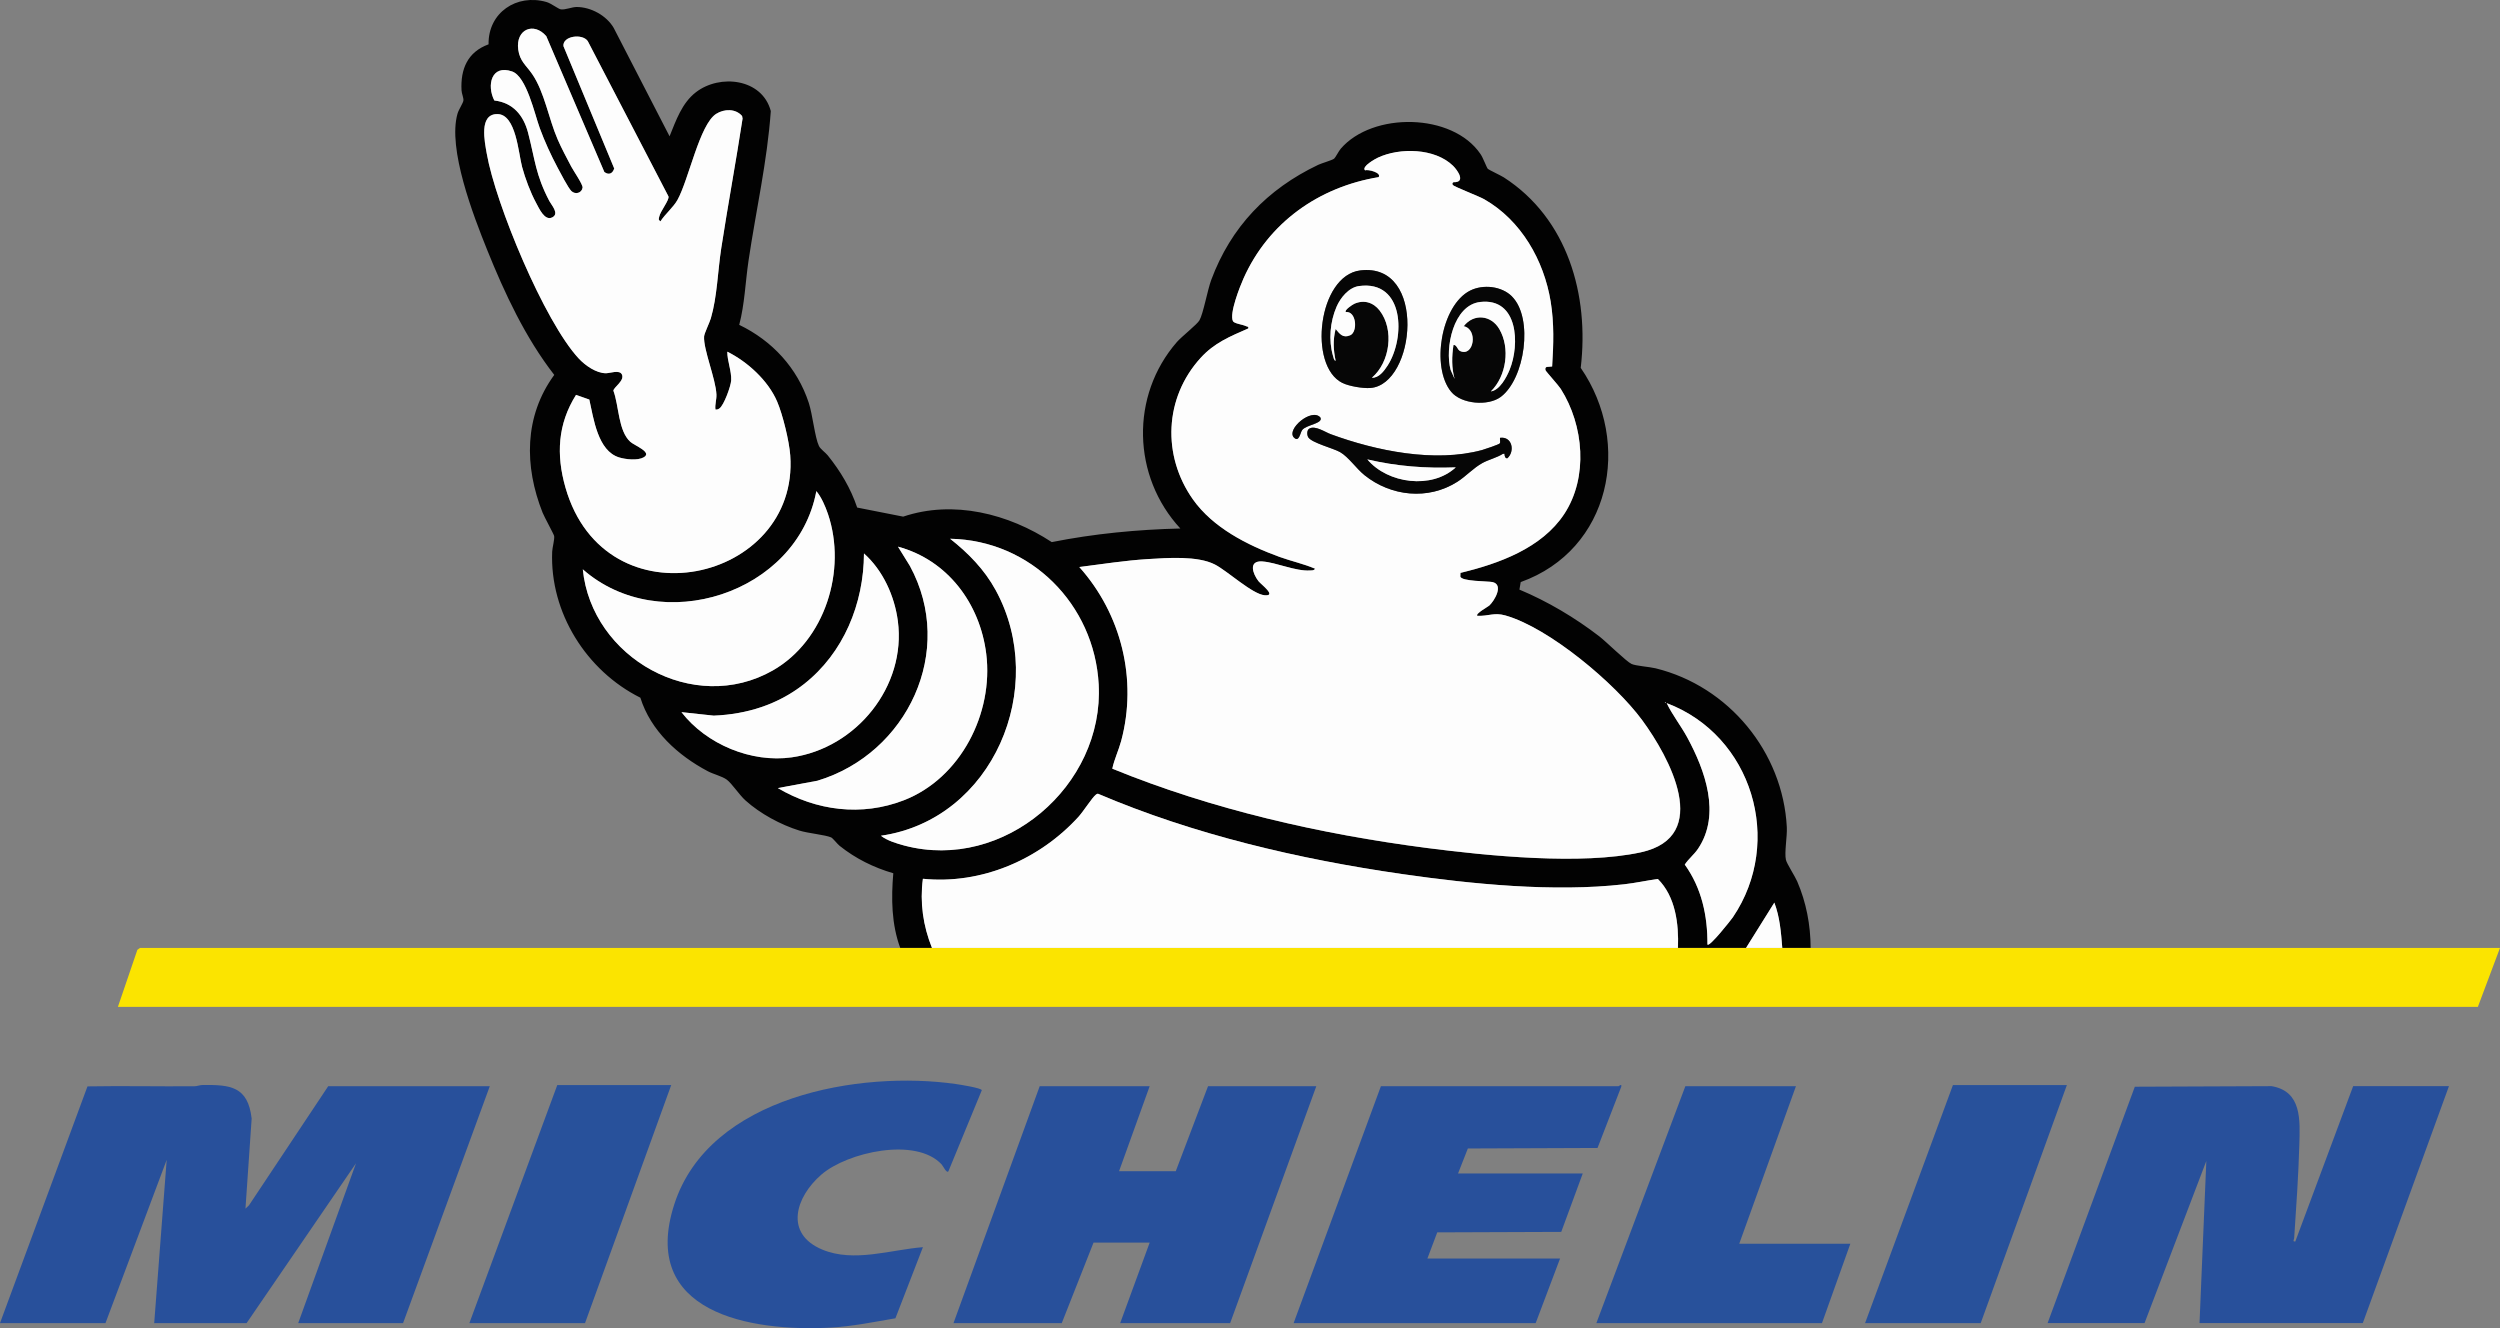 <?xml version="1.0" encoding="UTF-8"?>
<svg id="Laag_1" data-name="Laag 1" xmlns="http://www.w3.org/2000/svg" viewBox="0 0 529 281.05">
  <rect x="0" y="0" width="529" height="281.05" fill="#808080" stroke="none"/>
  <defs>
    <style>
      .cls-1 {
        fill: #28509b;
      }

      .cls-2 {
        fill: #020202;
      }

      .cls-3 {
        fill: #060606;
      }

      .cls-4 {
        fill: #28519b;
      }

      .cls-5 {
        fill: #fbe400;
      }

      .cls-6 {
        fill: #fdfdfd;
      }
    </style>
  </defs>
  <path class="cls-2" d="M190.49,200.58c-1.86-5.05-1.92-10.48-1.47-15.8-4.13-1.2-7.99-3.11-11.35-5.8-.49-.39-1.44-1.63-1.81-1.79-1.29-.55-4.86-.86-6.71-1.44-3.99-1.25-8.28-3.57-11.39-6.36-1.35-1.21-2.86-3.58-3.98-4.42-.96-.71-2.84-1.16-3.99-1.77-6.34-3.35-12.1-8.56-14.29-15.57-11.39-5.67-19.18-18-18.66-30.89.04-.91.52-2.53.42-3.32-.03-.29-2.1-4.07-2.45-4.95-3.89-9.81-3.93-20.39,2.47-29.14-6.11-7.86-10.51-17.29-14.22-26.51-2.88-7.16-8.38-21.37-6.25-28.77.24-.85,1.19-2.24,1.25-2.79s-.37-1.47-.4-2.13c-.24-4.5,1.27-8.13,5.72-9.75-.11-6.7,5.94-10.77,12.27-8.95,1,.29,2.48,1.47,3.02,1.55.92.14,2.35-.5,3.34-.5,3.02,0,6.32,1.81,7.84,4.41l11.83,22.95c1.36-3.33,2.6-7.02,5.56-9.31,5.08-3.94,14.05-2.91,15.86,3.97-.74,10.6-3.15,21.11-4.71,31.64-.67,4.53-.81,9.17-1.97,13.6,6.99,3.37,12.29,9.11,14.72,16.52.8,2.44,1.29,7.34,2.15,9.12.32.66,1.35,1.35,1.86,1.98,2.71,3.38,4.83,6.91,6.23,11.04l9.73,1.92c10.64-3.58,22.29-.61,31.44,5.39,8.97-1.78,18.06-2.66,27.21-2.88-10.19-11.01-10.63-28.08-.73-39.46.99-1.13,4.29-3.74,4.77-4.58.82-1.44,1.7-6.4,2.49-8.54,4.17-11.24,11.89-19.25,22.64-24.37.78-.37,2.9-.95,3.37-1.31.28-.22.97-1.6,1.39-2.09,6.73-7.83,23.66-7.64,29.59,1.13.56.82,1.25,2.77,1.55,3.13.12.15,2.79,1.42,3.37,1.79,13.51,8.7,18.11,24.89,16.28,40.31,10.95,15.9,6.34,38.51-12.7,45.33l-.27,1.59c5.96,2.49,11.76,5.94,16.87,9.87,1.48,1.14,5.78,5.38,6.85,5.86.95.43,3.77.6,5.08.92,15.46,3.79,26.96,17.7,27.78,33.63.1,1.97-.54,5.35-.19,6.9.19.83,1.9,3.44,2.39,4.57,1.92,4.45,2.82,9.22,2.84,14.07-2,0-4,0-6,0-.26-3.26-.52-6.51-1.68-9.59l-5.99,9.59c-4.79,0-9.6,0-14.39,0,.19-5.09-.51-10.85-4.25-14.59-2.4.33-4.76.86-7.17,1.13-14.83,1.69-32.19-.04-46.95-2.17-21.84-3.15-44.06-8.34-64.34-16.99-.21-.02-.33.1-.49.22-.7.53-2.69,3.59-3.58,4.58-8.26,9.11-20.58,14.44-32.99,13.19-.67,5.03.04,9.95,1.92,14.63-2.24,0-4.48,0-6.72,0ZM151.38,86.65c-.14-1.11.26-2.09.21-3.2-.14-3.28-2.79-9.55-2.61-12.26.04-.66,1.15-2.89,1.43-3.85,1.34-4.56,1.46-10.05,2.2-14.83,1.41-9.15,3.1-18.27,4.51-27.42l-.1-.55c-1.36-1.6-3.79-1.53-5.49-.45-3.51,2.23-5.8,13.93-8.18,18.2-.85,1.54-2.63,3.01-3.61,4.54-.48-.33-.35-.5-.26-.97.23-1.19,2.18-3.53,1.96-4.31l-17.07-32.85c-1.13-1.68-5.37-1.1-5.15,1.05l10.74,25.89c-.32,1.09-1.15,1.48-2.09.74l-12.28-28.73c-2.64-3.09-6.5-1.45-5.94,2.82.33,2.49,1.72,3.39,2.96,5.2,2.6,3.8,3.49,9.47,5.38,13.81.81,1.87,1.92,3.93,2.88,5.76.45.86,2.5,3.83,2.4,4.46-.18,1.17-1.56,1.51-2.37.72-.69-.68-2.35-3.89-2.91-4.94-1.42-2.67-2.76-5.59-3.8-8.43s-2.77-10.85-5.82-11.93c-4.42-1.56-5.43,2.93-3.78,6.13,3.94.47,6.17,3.12,7.14,6.82,1.5,5.73,1.59,8.89,4.5,14.45.47.9,2.24,2.68.6,3.48s-2.76-1.9-3.4-3.08c-1.2-2.22-2.29-5.16-2.96-7.6-.78-2.87-1.22-11.16-5.23-11.19s-2.68,5.88-2.25,8.36c1.86,10.62,12.18,35.54,19.47,43.37,1.37,1.47,3.69,3.1,5.76,3.11.81,0,2.86-.78,3.36.24.66,1.32-1.75,2.72-1.79,3.46,1.19,3.19,1.01,8.49,3.58,10.81.9.81,4.75,2.22,2.82,3.29-1.29.72-3.79.43-5.17.02-4.56-1.37-5.43-8.25-6.33-12.25l-2.81-.99c-3.88,6.18-4.22,12.66-2.24,19.59,8.41,29.42,49.53,20.04,47.57-6.79-.22-3.01-1.58-8.6-2.77-11.38-1.91-4.45-6.27-8.43-10.55-10.56,0,1.99.92,4.07.82,6.08-.06,1.19-1.54,5.29-2.49,5.93-.29.2-.49.29-.85.22ZM328.44,77.54c.3-4.61.44-9.14-.31-13.72-1.43-8.74-6.26-17.21-14.08-21.66-1.03-.59-6.41-2.68-6.61-2.99s-.13-.39.12-.61c2.65.1.96-2.45-.1-3.48-3.83-3.74-11.26-3.88-15.89-1.71-.52.24-3.52,1.89-2.72,2.68.61-.25,3.54.48,2.88,1.44-12.68,2.1-23.32,9.62-28.59,21.43-.77,1.73-3.04,7.44-2.24,9.04.27.54,2.04.7,2.78,1.07.28.14.57.01.46.48-3.87,1.71-7.16,3.02-10.08,6.23-7.69,8.45-8.18,20.67-1.63,29.94,4.24,6,11.53,9.69,18.3,12.16,2.49.91,5.14,1.47,7.56,2.51-.29.43-.64.34-1.07.37-3.06.2-7.12-1.71-10.12-1.91s-2.03,2.58-.8,4.17c.53.68,3.93,3.19,1.34,2.99s-7.89-5.14-10.54-6.5c-3.69-1.9-10.03-1.41-14.19-1.16-4.86.3-9.7,1.07-14.52,1.68,8.91,9.96,12.34,23.82,8.86,36.8-.54,2-1.47,3.9-1.88,5.87,21.05,8.61,44.01,13.85,66.59,16.78,12.88,1.67,32.73,3.65,45.24.92,15.27-3.33,6.07-20.11.29-27.97s-19.67-19.53-28.94-22.15c-2.44-.69-3.53.18-5.94.07-.48-.43,2.25-1.92,2.52-2.16,1.12-1.04,3.12-4.45.67-4.98-.95-.21-6.52-.12-6.79-1.16l.03-.78c8.08-1.95,17.2-5.23,21.96-12.46,5.12-7.78,4.14-18.77-.72-26.45-.5-.8-3.17-3.72-3.24-3.97-.09-.31-.08-.49.2-.69l1.21-.11ZM123.32,120.47c1.87,18.72,23.45,30.96,40.22,21.39,11.06-6.31,15.68-21.23,11.66-33.09-.55-1.62-1.39-3.57-2.46-4.85-4.06,21.71-32.96,31.01-49.42,16.55ZM186.41,176.84c1.24,1.01,3.39,1.67,4.99,2.09,21.03,5.54,42.25-12.67,41.09-34.12-.92-16.93-14.37-30.49-31.44-30.81,3.87,3.06,7.25,6.5,9.64,10.87,11.25,20.57-.56,48.55-24.27,51.97ZM164.58,166.76c8.15,4.82,17.75,6.05,26.69,2.58,12.02-4.67,18.99-18.42,17.42-30.97-1.32-10.63-8.15-19.85-18.68-22.69l2.52,4.07c9.79,17.99-.56,39.72-19.56,45.46l-8.39,1.56ZM144.19,150.69c5.24,6.79,14.8,10.79,23.36,9.56,13.63-1.95,24.25-15.01,22.43-28.84-.7-5.3-3.15-10.72-7.17-14.3-.04,10.61-4.31,21.09-12.74,27.68-5.52,4.32-12.05,6.36-19.05,6.64l-6.84-.74ZM352.31,148.53v.24c.16-.08.16-.16,0-.24ZM361.3,199.86c.43.57,5.03-5.26,5.37-5.78,10.87-16.05,4.08-38.5-14.01-45.31,1.23,2.55,3.01,4.78,4.36,7.27,3.76,6.94,7.15,16.23,2.31,23.5-.86,1.29-2,2.14-2.84,3.4,3.59,4.98,4.83,10.84,4.8,16.91Z"/>
  <path class="cls-5" d="M190.49,200.58c2.24,0,4.48,0,6.72,0h157.86c4.79,0,9.6,0,14.39,0h7.68c2,0,4,0,6,0h145.86s-4.68,12.47-4.68,12.47H24.95l4.12-12.07.56-.4c53.62,0,107.24,0,160.86,0Z"/>
  <path class="cls-1" d="M0,279.97l18.51-50.09c7.54-.14,15.1.04,22.64-.03.57,0,1.09-.25,1.66-.26,5.89-.08,9.65.25,10.44,7.09l-1.31,19.07.74-.7,16.77-25.21h34.19l-18.35,50.13h-22.19l12.23-33.82-23.15,33.82h-19.55l2.64-34.54-12.95,34.54H0Z"/>
  <path class="cls-1" d="M433.27,279.97l18.46-50.02,28.93-.12c6.45,1.08,6.02,7.22,5.88,12.37-.18,6.46-.66,13.32-1.09,19.77-.02.32-.41.81.24.72l12.24-32.86h20.27l-18.23,50.13h-34.55l1.44-34.3-13.07,34.3h-20.51Z"/>
  <polygon class="cls-1" points="243.27 229.84 236.79 247.83 248.79 247.83 255.62 229.84 278.53 229.84 260.3 279.97 237.03 279.97 243.27 262.94 231.39 262.94 224.67 279.97 201.76 279.97 220 229.84 243.27 229.84"/>
  <path class="cls-1" d="M342.47,229.84c.07,0,.77-.62.59.1l-5.02,12.97-27.44.11-2.08,5.29h26.39l-4.55,12.36-26.24.1-2.08,5.53h28.07l-5.16,13.67h-51.22l18.47-50.13h50.26Z"/>
  <path class="cls-1" d="M195.29,263.9l-5.82,15.05c-4.52.77-9.15,1.73-13.74,1.97-17.03.92-40.46-3.14-33.05-26.09s39.36-28.37,59.65-25.44c.8.12,5.32.82,5.42,1.3l-7.06,17.14c-.37.56-1.14-1.12-1.44-1.44-5.45-5.87-19.96-2.58-25.44,2.15s-7.91,12.51.2,15.88c6.69,2.78,14.4.03,21.28-.52Z"/>
  <polygon class="cls-4" points="380.02 229.84 368.02 263.18 391.53 263.18 385.53 279.97 337.79 279.97 356.62 229.84 380.02 229.84"/>
  <polygon class="cls-4" points="437.35 229.6 419.12 279.97 394.65 279.97 413.24 229.6 437.35 229.6"/>
  <polygon class="cls-4" points="142.03 229.6 123.79 279.97 99.32 279.97 117.92 229.6 142.03 229.6"/>
  <path class="cls-6" d="M328.44,77.54l-1.21.11c-.27.19-.28.38-.2.69.07.25,2.73,3.17,3.24,3.97,4.86,7.68,5.84,18.66.72,26.45-4.76,7.24-13.88,10.52-21.96,12.46l-.03.78c.27,1.05,5.84.96,6.79,1.16,2.46.54.45,3.95-.67,4.98-.26.24-3,1.73-2.52,2.16,2.42.11,3.5-.76,5.94-.07,9.27,2.63,23.26,14.42,28.94,22.15s14.98,24.64-.29,27.97c-12.51,2.73-32.36.75-45.24-.92-22.58-2.93-45.54-8.16-66.59-16.78.41-1.97,1.34-3.87,1.88-5.87,3.48-12.98.05-26.84-8.86-36.8,4.82-.61,9.66-1.38,14.52-1.68,4.16-.25,10.51-.74,14.19,1.16,2.65,1.37,7.94,6.31,10.54,6.5s-.81-2.31-1.34-2.99c-1.24-1.59-2.16-4.37.8-4.17s7.06,2.12,10.12,1.91c.43-.03.78.06,1.07-.37-2.42-1.04-5.06-1.61-7.56-2.51-6.77-2.47-14.06-6.16-18.3-12.16-6.55-9.27-6.06-21.5,1.63-29.94,2.92-3.21,6.21-4.53,10.08-6.23.11-.47-.18-.34-.46-.48-.74-.37-2.51-.54-2.78-1.07-.8-1.6,1.47-7.31,2.24-9.04,5.27-11.81,15.91-19.33,28.59-21.43.66-.96-2.27-1.69-2.88-1.44-.81-.79,2.2-2.44,2.72-2.68,4.63-2.17,12.06-2.02,15.89,1.71,1.06,1.04,2.75,3.58.1,3.48-.25.22-.32.3-.12.61s5.57,2.4,6.61,2.99c7.82,4.45,12.65,12.92,14.08,21.66.75,4.58.61,9.11.31,13.72ZM287.84,57.22c-8.95,1.09-11.1,20.21-3.79,23.81,1.41.69,4.32,1.18,5.88,1.07,9.63-.66,12.09-26.6-2.09-24.88ZM319.95,62.75c-2.22-2.22-6.13-2.63-8.88-1.25-6.16,3.11-8.32,16.23-3.99,21.43,2.14,2.57,7.74,3.06,10.43,1.09,5.17-3.79,7-16.69,2.43-21.26ZM273.8,92.59c1.1,1.12,1.33-1.08,1.75-1.6.91-1.13,4.51-1.36,3.84-2.65-1.86-2.09-7.28,2.53-5.59,4.26ZM317.36,93.81c-.14.23-3.22,1.26-3.75,1.41-10.04,2.74-22.45.18-32.02-3.35-1.24-.46-3.35-1.94-4.57-1.16-.51.33-.48,1.36-.18,1.83.77,1.18,5.28,2.29,6.72,3.12,1.78,1.02,3.44,3.49,5.18,4.89,5.6,4.49,13.45,5.32,19.62,1.4,1.87-1.19,3.39-2.93,5.35-4,1.31-.71,3.02-1.11,4.31-1.93l.34-.02c-.03.34.11,1.06.6.96,1.66-1.48,1.02-4.69-1.56-4.32-.05.34.12.9-.04,1.16Z"/>
  <path class="cls-6" d="M151.38,86.65c.36.06.56-.03.85-.22.95-.64,2.43-4.74,2.49-5.93.1-2-.83-4.08-.82-6.08,4.28,2.13,8.65,6.11,10.55,10.56,1.19,2.78,2.55,8.37,2.77,11.38,1.96,26.82-39.16,36.21-47.57,6.79-1.98-6.93-1.64-13.42,2.24-19.59l2.81.99c.91,4,1.78,10.88,6.33,12.25,1.38.42,3.87.7,5.17-.02,1.93-1.07-1.92-2.48-2.82-3.29-2.57-2.32-2.39-7.62-3.58-10.81.04-.74,2.45-2.14,1.79-3.46-.51-1.02-2.55-.24-3.36-.24-2.07,0-4.4-1.65-5.76-3.11-7.29-7.83-17.62-32.75-19.47-43.37-.43-2.48-1.7-8.39,2.25-8.36s4.45,8.32,5.23,11.19c.66,2.44,1.76,5.38,2.96,7.6.64,1.18,1.82,3.85,3.4,3.08s-.13-2.58-.6-3.48c-2.92-5.55-3.01-8.72-4.5-14.45-.97-3.7-3.19-6.35-7.14-6.82-1.64-3.2-.63-7.69,3.78-6.13,3.05,1.08,4.77,9.06,5.82,11.93s2.38,5.76,3.8,8.43c.56,1.05,2.22,4.26,2.91,4.94.81.79,2.19.45,2.37-.72.1-.63-1.95-3.6-2.4-4.46-.96-1.82-2.07-3.88-2.88-5.76-1.89-4.34-2.78-10.02-5.38-13.81-1.24-1.81-2.63-2.71-2.96-5.2-.57-4.27,3.29-5.91,5.94-2.82l12.28,28.73c.94.73,1.77.34,2.09-.74l-10.74-25.89c-.22-2.15,4.02-2.73,5.15-1.05l17.07,32.85c.22.78-1.73,3.12-1.96,4.31-.09.47-.22.64.26.97.98-1.52,2.76-3,3.61-4.54,2.38-4.28,4.68-15.97,8.18-18.2,1.69-1.08,4.12-1.15,5.49.45l.1.55c-1.4,9.15-3.1,18.27-4.51,27.42-.74,4.78-.86,10.28-2.2,14.83-.28.95-1.39,3.19-1.43,3.85-.18,2.7,2.46,8.97,2.61,12.26.05,1.11-.35,2.09-.21,3.2Z"/>
  <path class="cls-6" d="M355.06,200.58h-157.86c-1.88-4.68-2.59-9.6-1.92-14.63,12.41,1.25,24.73-4.08,32.99-13.19.9-.99,2.88-4.05,3.58-4.58.15-.12.28-.23.49-.22,20.28,8.65,42.5,13.84,64.34,16.99,14.77,2.13,32.13,3.86,46.95,2.17,2.41-.27,4.78-.8,7.17-1.13,3.74,3.74,4.45,9.5,4.25,14.59Z"/>
  <path class="cls-6" d="M186.41,176.84c23.71-3.42,35.52-31.4,24.27-51.97-2.39-4.37-5.76-7.81-9.64-10.87,17.07.32,30.52,13.88,31.44,30.81,1.17,21.45-20.06,39.66-41.09,34.12-1.59-.42-3.75-1.08-4.99-2.09Z"/>
  <path class="cls-6" d="M123.32,120.47c16.46,14.46,45.37,5.16,49.42-16.55,1.08,1.29,1.91,3.24,2.46,4.85,4.02,11.86-.6,26.77-11.66,33.09-16.77,9.57-38.35-2.67-40.22-21.39Z"/>
  <path class="cls-6" d="M164.58,166.76l8.39-1.56c19-5.73,29.35-27.46,19.56-45.46l-2.52-4.07c10.53,2.84,17.36,12.07,18.68,22.69,1.56,12.55-5.41,26.3-17.42,30.97-8.94,3.47-18.54,2.24-26.69-2.58Z"/>
  <path class="cls-6" d="M144.19,150.69l6.84.74c7-.29,13.53-2.32,19.05-6.64,8.43-6.59,12.7-17.07,12.74-27.68,4.02,3.58,6.47,9,7.17,14.3,1.82,13.83-8.8,26.89-22.43,28.84-8.56,1.23-18.12-2.77-23.36-9.56Z"/>
  <path class="cls-6" d="M361.3,199.86c.03-6.08-1.22-11.93-4.8-16.91.83-1.26,1.98-2.11,2.84-3.4,4.84-7.28,1.45-16.56-2.31-23.5-1.35-2.49-3.13-4.72-4.36-7.27,18.09,6.81,24.88,29.26,14.01,45.31-.35.51-4.94,6.35-5.37,5.78Z"/>
  <path class="cls-6" d="M377.14,200.58h-7.68l5.99-9.59c1.17,3.08,1.42,6.34,1.68,9.59Z"/>
  <path class="cls-6" d="M352.31,148.53c.16.08.16.16,0,.24v-.24Z"/>
  <path class="cls-3" d="M287.84,57.22c14.18-1.73,11.72,24.22,2.09,24.88-1.56.11-4.47-.38-5.88-1.07-7.3-3.6-5.15-22.72,3.79-23.81ZM290.29,79.93c1.46.07,2.59-1.45,3.31-2.56,3.82-5.89,3.58-18.17-6.05-16.84-2.17.3-3.93,2.49-4.74,4.37-1.37,3.18-1.72,7.1-.75,10.42.08.28.2,1.01.55,1.01-.48-2.34-.58-4.38,0-6.71.86,1.01,1.57,2.01,3.11,1.31s1.34-5.11-.96-4.91c-.36-.4,1.44-1.57,1.76-1.72,2.05-.93,4.05-.34,5.4,1.4,3.13,4.05,2.22,10.94-1.64,14.23Z"/>
  <path class="cls-3" d="M319.95,62.75c4.56,4.57,2.73,17.47-2.43,21.26-2.69,1.97-8.29,1.48-10.43-1.09-4.34-5.19-2.17-18.32,3.99-21.43,2.74-1.38,6.66-.97,8.88,1.25ZM315.48,82.81c1.85-.25,3.3-2.96,3.95-4.56,2.21-5.38,1.82-15.28-6.21-14.36-5.72.65-7.52,9.77-6.27,14.37l.85,1.91c-.67-2.33-.61-4.81-.24-7.19.74-.04.78,1.03,1.44,1.31,2.9,1.24,3.78-4.65.72-5.27,2.13-2.75,5.81-2.37,7.54.61,2.33,4,1.5,9.93-1.78,13.17Z"/>
  <path class="cls-3" d="M317.36,93.81c.16-.26-.01-.83.04-1.16,2.58-.37,3.22,2.84,1.56,4.32-.49.1-.63-.62-.6-.96l-.34.02c-1.29.82-3,1.22-4.31,1.93-1.96,1.07-3.48,2.81-5.35,4-6.17,3.92-14.02,3.09-19.62-1.4-1.75-1.4-3.4-3.87-5.18-4.89-1.44-.82-5.94-1.94-6.72-3.12-.31-.47-.34-1.51.18-1.83,1.23-.78,3.34.71,4.57,1.16,9.58,3.52,21.98,6.08,32.02,3.35.53-.15,3.61-1.18,3.75-1.41ZM308.04,98.89c-6.36.25-12.52-.22-18.71-1.68,4.31,5.16,13.68,6.37,18.71,1.68Z"/>
  <path class="cls-3" d="M273.8,92.59c-1.69-1.73,3.72-6.35,5.59-4.26.67,1.29-2.93,1.52-3.84,2.65-.42.52-.65,2.73-1.75,1.6Z"/>
  <path class="cls-6" d="M290.29,79.93c3.86-3.29,4.77-10.18,1.64-14.23-1.35-1.74-3.34-2.33-5.4-1.4-.32.15-2.12,1.32-1.76,1.72,2.29-.2,2.55,4.2.96,4.91s-2.25-.3-3.11-1.31c-.59,2.34-.48,4.38,0,6.71-.35,0-.46-.73-.55-1.01-.98-3.32-.63-7.25.75-10.42.81-1.88,2.57-4.07,4.74-4.37,9.63-1.33,9.87,10.95,6.05,16.84-.72,1.11-1.85,2.64-3.31,2.56Z"/>
  <path class="cls-6" d="M315.48,82.81c3.29-3.25,4.11-9.17,1.78-13.17-1.73-2.98-5.41-3.36-7.54-.61,3.06.62,2.18,6.51-.72,5.27-.67-.29-.7-1.36-1.44-1.31-.37,2.39-.43,4.87.24,7.19l-.85-1.91c-1.25-4.6.55-13.72,6.27-14.37,8.03-.92,8.42,8.98,6.21,14.36-.66,1.6-2.1,4.31-3.95,4.56Z"/>
  <path class="cls-6" d="M308.04,98.89c-5.03,4.69-14.4,3.48-18.71-1.68,6.19,1.46,12.35,1.93,18.71,1.68Z"/>
</svg>